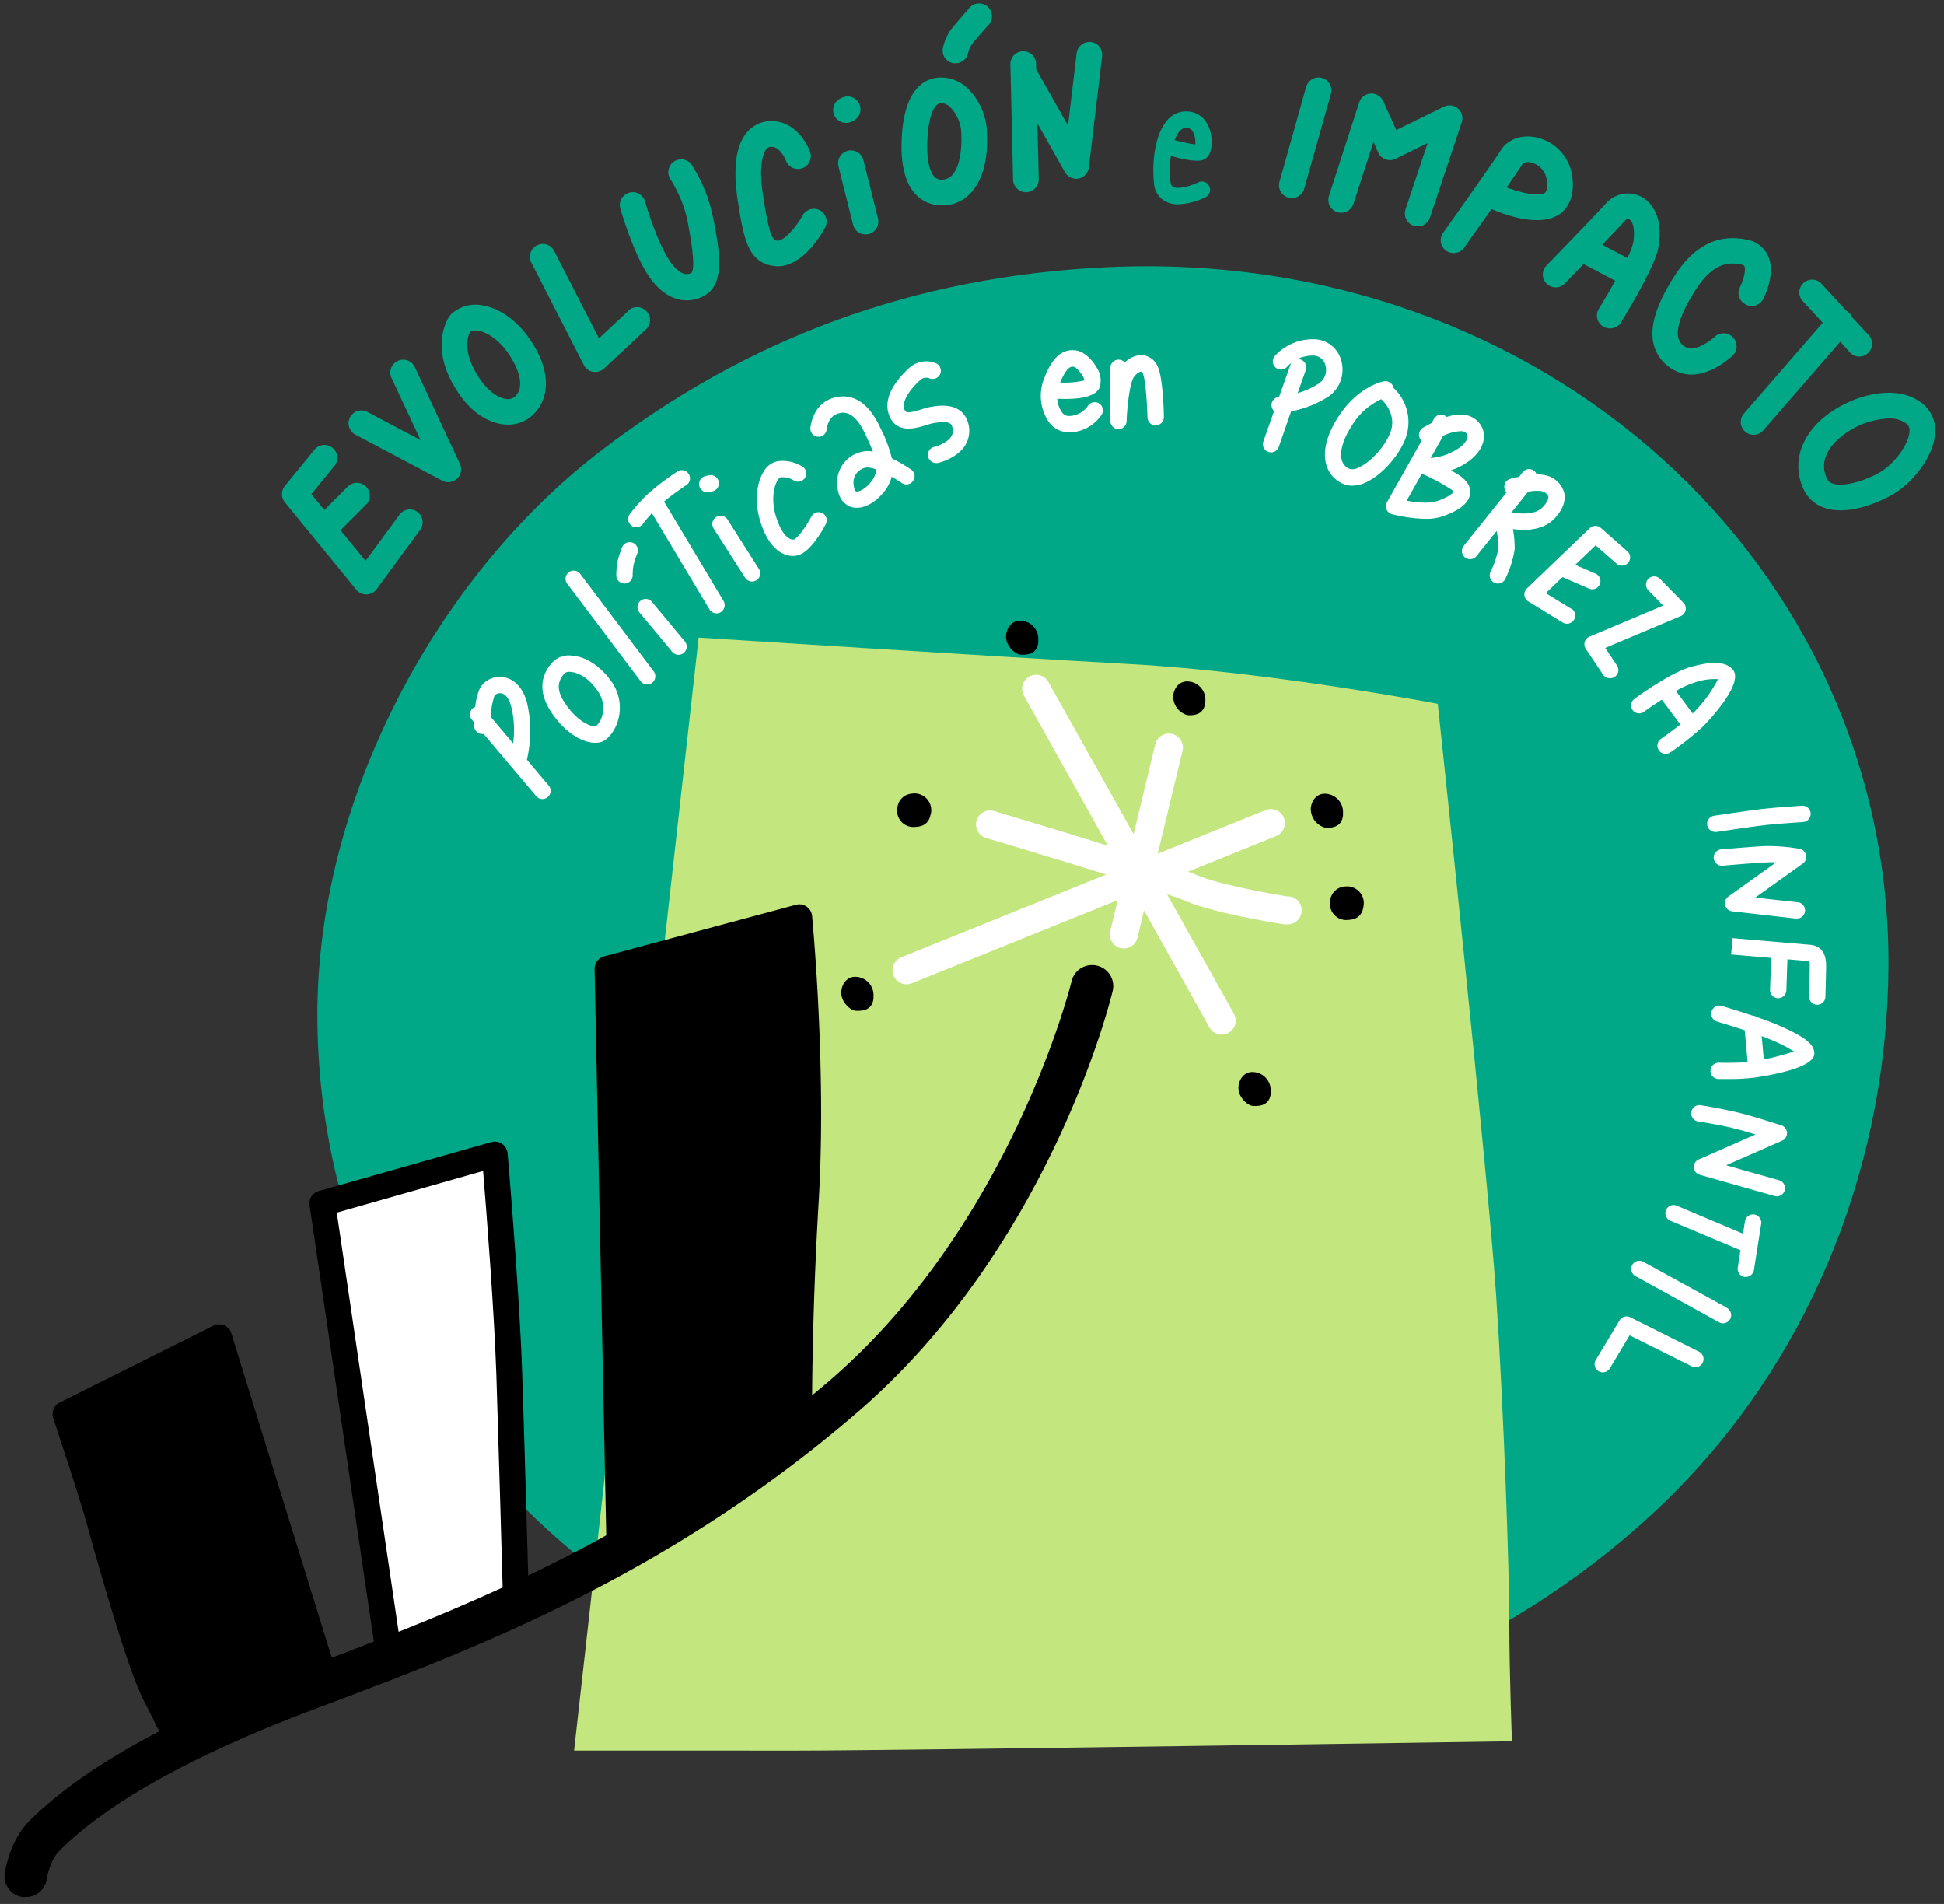 <svg width="96" height="94" xmlns="http://www.w3.org/2000/svg"><rect width="100%" height="100%" fill="#333333" stroke="none"/><g fill-rule="nonzero" fill="none"><path d="M54.39 85.788c11.045-.011 21.787-5.425 28.502-12.306 6.803-6.972 10.304-16.302 10.367-25.74.126-19.759-16.971-35.539-38.539-34.551-9.653.44-17.87 3.544-25.11 9.115-8.01 6.155-13.964 17.142-13.936 27.854.053 20.158 17.39 35.654 38.716 35.628" fill="#00A887"/><path d="m28.35 86.428 6.15-54.949s14.39.923 21.325 1.309c6.935.385 15.176 1.961 15.176 1.961s2.487 23.29 2.88 29.174c.392 5.885.653 13.738.653 16.223 0 2.486.131 5.822.131 5.822s-30.23.462-35.323.462l-10.992-.002Z" fill="#C3E67E"/><path d="M43.133 49.228a.905.905 0 0 0-.923-1.002c-.26 0-.595.203-.662.692-.067.49.42.967.713.984.293.016.854 0 .879-.677m2.832-9.057a.828.828 0 0 0-.96-.983.762.762 0 0 0-.693.68.805.805 0 0 0 .734.965c.305 0 .815-.014.91-.662m5.307-8.52a.902.902 0 0 0-.923-1.002c-.26 0-.595.2-.662.692-.067.492.42.967.713.984.293.016.854 0 .879-.677m8.243 3a.902.902 0 0 0-.923-1.001c-.26 0-.595.2-.662.692a.96.96 0 0 0 .703.972c.294.018.854 0 .88-.676m3.23 19.296a.905.905 0 0 0-.923-1.001c-.26 0-.595.2-.662.692-.067.492.42.967.713.983.293.016.854 0 .88-.676m3.562-13.738a.905.905 0 0 0-.923-1.001c-.26 0-.595.203-.662.692a.965.965 0 0 0 .713.986c.293.016.854 0 .88-.679m.046 3.589a.762.762 0 0 0-.681.68.808.808 0 0 0 .734.967c.302 0 .814-.016.907-.664a.828.828 0 0 0-.96-.983" fill="#000"/><path d="M63.65 44.27c-.904-.14-3.482-.608-4.543-1.063a9.003 9.003 0 0 0-.44-.17l4.351-1.757a.692.692 0 1 0-.519-1.283l-5.328 2.15 1.225-5.076a.693.693 0 1 0-1.348-.323l-1.068 4.435-4.195-7.49a.692.692 0 1 0-1.207.675l4.13 7.385c-2.616-.815-5.418-1.65-5.619-1.71a.693.693 0 0 0-.394 1.33c1.548.46 3.897 1.17 5.933 1.804L44.51 47.262a.692.692 0 1 0 .519 1.283l10.165-4.103-.369 1.532a.692.692 0 0 0 1.346.325l.325-1.352 3.23 5.78a.692.692 0 0 0 1.21-.675l-3.307-5.906c.422.143.745.26.923.337 1.435.616 4.735 1.138 4.874 1.154a.898.898 0 0 0 .108 0 .694.694 0 0 0 .107-1.385l.009.019Z" fill="#FFF"/><g fill="#00A887"><path d="M20.615 25.276a.635.635 0 0 0-.887.136l-1.675 2.28-1.237-1.511 1.256-1.258a.635.635 0 1 0-.898-.898L16.02 25.18l-.642-.784 1.113-1.364a.635.635 0 1 0-.983-.801l-1.44 1.765a.637.637 0 0 0 0 .803l3.53 4.318a.64.64 0 0 0 .492.23h.016a.64.64 0 0 0 .496-.26l2.158-2.942a.635.635 0 0 0-.145-.868ZM20.488 18.13a.636.636 0 1 0-1.154.535l1.435 3.06-2.654-1.403a.635.635 0 0 0-.593 1.121l4.318 2.29a.642.642 0 0 0 .734-.1.635.635 0 0 0 .138-.73l-2.224-4.774ZM23.688 15.058c-.516-.07-1.036.1-1.412.461a.755.755 0 0 0-.055.063c-.046.06-1.106 1.495.367 3.743.597.923 1.368 1.483 2.174 1.615.106.016.214.025.323.025.403.005.795-.128 1.112-.378.796-.64 1.216-1.969 0-3.792-.67-.997-1.606-1.647-2.509-1.737Zm1.715 4.544a.542.542 0 0 1-.44.092c-.437-.07-.924-.462-1.314-1.057-.844-1.288-.535-2.06-.436-2.245a.492.492 0 0 1 .35-.07c.389.037 1.037.372 1.577 1.184.618.928.72 1.73.263 2.096ZM30.992 15.383l-1.414 1.322-2.232-4.354a.635.635 0 0 0-1.13.572l2.616 5.102a.637.637 0 0 0 .462.335.575.575 0 0 0 .108 0c.161 0 .316-.06.434-.17l2.029-1.898a.635.635 0 1 0-.868-.923l-.005.014ZM35.19 10.634a7.67 7.67 0 0 0-1.008-2.46.635.635 0 1 0-1.064.692c.384.61.662 1.279.824 1.98l.055.312c.1.549.365 2 .157 2.307a.473.473 0 0 1-.358.056c-.157-.042-.475-.201-.842-.826-.61-1.018-1.108-2.772-1.108-2.772a.635.635 0 0 0-1.22.349c.022.078.549 1.915 1.24 3.092.57.971 1.199 1.304 1.616 1.412a1.75 1.75 0 0 0 1.352-.21c.974-.584.693-2.197.42-3.62l-.064-.312ZM40.493 10.385a.635.635 0 0 0-.86.256c-.338.62-.947 1.28-1.256 1.241-.217-.027-.383-.198-.692-2.215-.259-1.652.06-2.176.166-2.308a.3.3 0 0 1 .254-.11c.44 0 .706.676.71.692a.635.635 0 0 0 1.196-.425c-.201-.57-.829-1.537-1.906-1.537a1.558 1.558 0 0 0-1.219.556c-.547.637-.692 1.754-.461 3.319.293 1.87.484 3.104 1.786 3.277.065.009.13.014.196.014 1.248 0 2.165-1.581 2.342-1.911a.635.635 0 0 0-.256-.85ZM42.044 6.012l.131-.065a.635.635 0 0 0-.565-1.135l-.132.064a.635.635 0 0 0 .566 1.136ZM42.64 7.906a.635.635 0 1 0-1.233.31l.72 2.877a.632.632 0 0 0 .768.462.632.632 0 0 0 .462-.769l-.718-2.88ZM47.83.443a34.73 34.73 0 0 0-.808.942c-.233.296-.39.643-.462 1.013a.63.63 0 0 0 .517.724.59.59 0 0 0 .108 0 .64.64 0 0 0 .626-.521c.035-.156.103-.303.198-.432.247-.311.757-.886.764-.89a.635.635 0 1 0-.944-.836ZM53.873 2.077a.635.635 0 0 0-.706.554l-.425 3.57-1.576-2.786V3.15a.635.635 0 0 0-1.27.03l.132 5.69c.01.345.29.62.635.62h.014a.635.635 0 0 0 .62-.65l-.066-2.745 1.361 2.409a.637.637 0 0 0 .679.31.635.635 0 0 0 .498-.548l.658-5.497a.632.632 0 0 0-.554-.692ZM47.755 4.332a1.906 1.906 0 0 0-1.403-.501c-.77.064-1.714.641-1.823 3.023-.06 1.308.187 2.245.732 2.785.334.328.787.508 1.255.499h.12c1.385-.076 2.204-1.466 2.105-3.543a3.198 3.198 0 0 0-.986-2.263Zm-1.188 4.534a.496.496 0 0 1-.413-.13c-.127-.124-.416-.553-.358-1.824.05-1.09.305-1.787.662-1.817.174 0 .34.069.462.192.359.364.558.855.554 1.366.037.8-.11 2.17-.907 2.213ZM65.287 3.852a.637.637 0 0 0-.785.438l-1.306 4.645a.635.635 0 1 0 1.22.344l1.31-4.643a.637.637 0 0 0-.44-.784ZM72 5.358a.64.64 0 0 0-.692-.092L68.952 6.42l-.647-1.43a.637.637 0 0 0-1.183.064l-1.5 4.638a.636.636 0 0 0 1.209.393l.997-3.083.23.53a.635.635 0 0 0 .858.31l1.584-.776-1.092 3.275a.635.635 0 0 0 .603.835.632.632 0 0 0 .604-.43l1.57-4.71A.637.637 0 0 0 72 5.359ZM77.65 8.77a2.285 2.285 0 0 0-1.755-1.98c-.733-.165-1.426.075-1.765.608-.445.693-2.836 4.06-2.862 4.094a.632.632 0 0 0 .517 1.002.64.64 0 0 0 .52-.263c.048-.072.68-.96 1.35-1.909.703.305 2.413.923 3.387.231.349-.268.727-.78.607-1.784Zm-1.35.742c-.275.199-1.134.035-1.9-.258.36-.517.662-.96.8-1.175a.462.462 0 0 1 .418-.05c.423.102.732.464.767.897.023.143.05.482-.086.582v.004ZM81.012 9.692a1.447 1.447 0 0 0-1.717.363c-.573.637-2.903 3.032-2.927 3.055a.635.635 0 1 0 .91.886l.923-.96 1.562.826c-.27.487-.56.986-.808 1.385a.635.635 0 0 0 .54.967.637.637 0 0 0 .552-.29c.281-.462 1.696-2.802 1.846-3.693.314-1.805-.595-2.398-.881-2.539Zm-1.886 2.393c.462-.491.9-.946 1.112-1.181a.192.192 0 0 1 .22-.07c.145.07.314.441.189 1.173-.07.253-.165.498-.286.731l-1.235-.653ZM86.213 15.035c.31.162.693.044.856-.266.109-.212.637-1.315.231-2.164a1.42 1.42 0 0 0-1.064-.778c-1.414-.284-2.57.298-3.533 1.78-.923 1.435-1.27 2.56-1.03 3.442.159.56.553 1.021 1.08 1.265.24.12.504.182.772.18 1.01 0 1.92-.824 2.042-.94a.642.642 0 0 0-.875-.939c-.27.254-.992.741-1.384.55a.71.71 0 0 1-.423-.462c-.094-.348-.02-1.05.868-2.418.847-1.304 1.597-1.353 2.22-1.228.095.018.15.046.169.083.087.18-.042.692-.215 1.032a.632.632 0 0 0 .286.863ZM91.403 17.453a.635.635 0 0 0 .923-.86l-.87-.94a.63.63 0 0 0-.161-.23.782.782 0 0 0-.116-.08l-1.274-1.384a.635.635 0 0 0-.923.861l1.032 1.115-3.923 4.516a.635.635 0 0 0 .957.83l3.831-4.41.524.582ZM95.05 20.024c-1.143-1.06-3.1-.644-4.434.19-1.597.998-2.204 2.538-1.546 3.948.209.443.595.778 1.064.923.248.076.506.113.766.11 1.064 0 2.155-.551 2.52-.754.937-.52 1.99-1.756 2.132-2.926a1.703 1.703 0 0 0-.503-1.491Zm-.758 1.343c-.078.641-.787 1.58-1.488 1.97-.859.476-1.796.693-2.28.543a.462.462 0 0 1-.305-.258c-.56-1.194.679-2.077 1.071-2.331a3.995 3.995 0 0 1 1.978-.63c.333-.022.663.082.923.293.032.046.136.131.101.413ZM59.488 7.858c.404-.231.392-.942.288-1.343-.164-.637-.614-1.016-1.202-1.016a1.21 1.21 0 0 0-.923.425c-.607.671-.773 2.038-.667 3.092.01.383.22.733.554.923.197.103.418.154.641.148a3.427 3.427 0 0 0 1.36-.355.408.408 0 0 0-.36-.732c-.349.173-.986.365-1.242.23-.032-.018-.118-.064-.14-.29a5.435 5.435 0 0 1 .022-1.244c1.297.367 1.565.22 1.669.162ZM58.26 6.473a.4.4 0 0 1 .314-.16.344.344 0 0 1 .323.179c.107.195.152.42.13.641a7.015 7.015 0 0 1-1.019-.217c.056-.166.141-.32.252-.454v.011Z"/></g><g fill="#FFF"><path d="M26.02 37.505c.22-.93.22-1.9 0-2.83-.29-1.05-.95-1.225-1.222-1.25a1.122 1.122 0 0 0-1.1.556c-.123.294-.2.605-.231.923a.39.39 0 0 0-.125.07.404.404 0 0 0-.034.564l.106.127v.16a.404.404 0 0 0 .394.413.432.432 0 0 0 .079 0l2.59 3.069a.404.404 0 0 0 .618-.522l-1.076-1.28Zm-1.29-3.277c.23.023.405.258.516.662.146.592.177 1.206.092 1.81l-1.107-1.31c.014-.356.079-.708.191-1.047a.344.344 0 0 1 .307-.115ZM28.21 32.365a1.13 1.13 0 0 0-.954.36c-.23.273-.923 1.103-.025 2.447.609.923 1.465 1.5 2.157 1.5.078 0 .155-.007.231-.021.374-.074.679-.513.824-.866a2.225 2.225 0 0 0-.23-2.109c-.543-.782-1.284-1.271-2.004-1.31Zm1.54 2.913a1.1 1.1 0 0 1-.327.584c-.265.03-.94-.268-1.52-1.14-.518-.774-.285-1.168-.026-1.48a.378.378 0 0 1 .288-.069c.36.019.907.28 1.355.95.24.334.324.755.23 1.155ZM28.673 28.36a.404.404 0 1 0-.644.484l3.598 4.777a.404.404 0 1 0 .644-.487l-3.598-4.775ZM32.195 29.716a.404.404 0 0 0-.621.517l1.634 1.964a.404.404 0 0 0 .62-.517l-1.633-1.964ZM30.838 28.81c.223 0 .404-.182.404-.405 0-.186.017-.373.053-.556.05-.182.11-.362.18-.537a.404.404 0 0 0-.75-.3 5.5 5.5 0 0 0-.215.641c-.05.248-.076.5-.076.752a.404.404 0 0 0 .404.404ZM32.792 24.762c.478-.4 1.071-.79 1.078-.794a.404.404 0 1 0-.44-.676c-.503.328-.981.692-1.432 1.089-.328.31-.63.647-.902 1.008a.406.406 0 0 0 .095.566.406.406 0 0 0 .563-.095s.166-.23.438-.526l2.843 4.751a.404.404 0 1 0 .695-.415l-2.938-4.908ZM35.92 25.636a.41.41 0 0 0-.693.436l1.571 2.453a.4.4 0 0 0 .34.185.402.402 0 0 0 .34-.62l-1.559-2.454ZM34.925 24.295h.08l.164-.034a.404.404 0 1 0-.159-.792l-.164.033a.404.404 0 0 0 .079.8v-.007ZM40.615 25.334a.4.4 0 0 0-.544.168c-.282.533-.704 1.085-.868 1.133-.254.049-.646-.309-.907-1.218-.205-.722-.092-1.385.102-1.7.069-.112.127-.146.14-.149a1.04 1.04 0 0 1 .677.162.404.404 0 0 0 .461-.658 1.816 1.816 0 0 0-1.29-.297c-.29.066-.536.253-.678.514-.36.58-.434 1.503-.192 2.35.383 1.34 1.062 1.809 1.636 1.809.07 0 .138-.007.206-.021.611-.122 1.197-1.124 1.421-1.549a.404.404 0 0 0-.164-.544ZM44.965 23.165a7.763 7.763 0 0 0-.923-.536 6.713 6.713 0 0 0-.558-1.486l-.019-.04c-.724-1.552-1.654-1.65-2.307-1.46-1.043.305-1.138 1.456-1.14 1.505a.404.404 0 0 0 .805.06c0-.026.06-.642.56-.79.21-.06.77-.23 1.353 1.027l.019.04c.14.3.26.567.353.812a1.267 1.267 0 0 0-.425-.014 1.553 1.553 0 0 0-1.325 1.78c.074.73.522.922.711.978.08.02.162.03.245.03.461 0 1.013-.328 1.41-.877.145-.197.25-.42.311-.656.164.093.328.194.476.294a.406.406 0 1 0 .461-.667h-.007Zm-1.897.556c-.295.41-.65.577-.789.54-.067-.019-.104-.162-.115-.28a.748.748 0 0 1 .64-.9h.05c.144.01.286.044.42.1a1.066 1.066 0 0 1-.206.54ZM45.944 20.093c-.157.031-.31.073-.462.125-.664.205-.752.161-.817 0-.136-.346.169-.9.81-1.484.127-.09.29-.11.434-.053a.404.404 0 0 0 .296-.753 1.25 1.25 0 0 0-1.272.208c-.941.854-1.295 1.676-1.02 2.375.365.923 1.304.639 1.807.482.138-.041.27-.083.372-.101.791-.139.895.018.943.219a.538.538 0 0 1-.057.438c-.19.305-.676.476-.847.515a.404.404 0 0 0 .087.796.39.39 0 0 0 .088 0c.097-.02.953-.23 1.357-.872.195-.315.253-.696.16-1.055-.285-1.124-1.485-.911-1.88-.84ZM54.26 19.91a.404.404 0 0 0-.55.148 1.168 1.168 0 0 1-.892.48.41.41 0 0 1-.387-.2 1.265 1.265 0 0 1-.22-.651c.624.028 1.847.03 2.089-.554a1.138 1.138 0 0 0-.14-.98c-.197-.35-.582-.783-1.02-.85-.892-.136-1.332.734-1.584 1.4a2.292 2.292 0 0 0 .23 2.12c.228.326.6.521.998.523h.1a1.966 1.966 0 0 0 1.527-.888.402.402 0 0 0-.15-.547Zm-1.243-1.802c.175.033.505.462.538.672a4.313 4.313 0 0 1-1.2.106c.334-.828.57-.791.662-.778ZM56.428 17.538a1.13 1.13 0 0 0-.882.363.404.404 0 0 0-.713.26v2.622a.402.402 0 0 0 .397.404.404.404 0 0 0 .404-.388c.03-.842.173-1.91.353-2.174.148-.212.302-.281.367-.274.028 0 .053.03.08.085.132.284.21 1.433.231 2.16a.397.397 0 0 0 .411.404.404.404 0 0 0 .397-.41c0-.32-.048-1.944-.3-2.486a.902.902 0 0 0-.745-.566ZM65.608 19.576a1.615 1.615 0 0 0 .623-1.786 1.403 1.403 0 0 0-1.325-1.04 2.538 2.538 0 0 0-1.96.835.404.404 0 0 0 .626.512c.06-.068.126-.128.199-.18a.35.35 0 0 0-.042.083l-.565 1.597h-.012a.404.404 0 0 0-.233.697l-.53 1.5a.406.406 0 0 0 .38.54.406.406 0 0 0 .381-.27l.61-1.756a5.144 5.144 0 0 0 1.848-.732Zm-1.373-1.823a.38.38 0 0 0-.176-.018c.252-.125.531-.186.813-.178.274.007.51.196.576.461a.803.803 0 0 1-.304.905c-.326.217-.684.38-1.062.485l.4-1.131a.408.408 0 0 0-.247-.524ZM69.378 21.727a2.308 2.308 0 0 0-.56-2.573.404.404 0 0 0-.462-.328c-.053 0-1.297.245-2.264 1.75-.577.895-.782 1.712-.597 2.36.113.415.405.758.796.937.152.07.317.107.484.106.192-.003.38-.04.559-.11.782-.31 1.645-1.205 2.044-2.142Zm-2.34 1.385a.572.572 0 0 1-.408.03.658.658 0 0 1-.37-.43c-.066-.23-.092-.777.502-1.703a3.282 3.282 0 0 1 1.451-1.299c.182.17.794.833.422 1.708-.309.722-1.02 1.465-1.597 1.687v.007ZM72.6 24.355c.035-.369-.194-.692-.678-.978l-.273-.155a3.13 3.13 0 0 0 1.018-.558c.718-.61.641-1.202.572-1.433a1.11 1.11 0 0 0-.987-.755 2.153 2.153 0 0 0-.808.11.402.402 0 0 0-.63.092l-.12.211c-.23.111-.383.206-.425.231a.406.406 0 0 0-.067.642L68.49 24.8a.404.404 0 0 0 .25.586 7.33 7.33 0 0 0 1.654.23c.273.007.544-.03.805-.11.898-.305 1.357-.683 1.401-1.152Zm-1.33-2.838c.28-.141.588-.22.9-.23a.33.33 0 0 1 .298.19c.035.116-.03.326-.32.57a2.905 2.905 0 0 1-1.498.568l.62-1.098Zm-.336 3.23c-.335.118-.956.065-1.47-.027l.75-1.33a.413.413 0 0 0 .074.03c.426.189.837.407 1.232.654a.88.88 0 0 1 .268.208c-.051.078-.27.267-.854.47v-.004ZM76.795 25.57c.503-.552.515-1.007.434-1.293a1.218 1.218 0 0 0-.881-.805 1.595 1.595 0 0 0-.462-.047.402.402 0 0 0-.692-.113l-.18.231a8.144 8.144 0 0 0-.425.097.406.406 0 0 0-.29.492.4.4 0 0 0 .101.177l-2.118 2.643a.402.402 0 0 0 .316.655.4.4 0 0 0 .314-.15l.996-1.242c.057.285.086.574.086.863-.075.401-.205.79-.388 1.154a.406.406 0 0 0 .365.58c.155-.001.297-.09.364-.231.226-.46.382-.95.462-1.456a4.913 4.913 0 0 0-.085-1.004c.613.087 1.509.078 2.083-.552Zm-2.146-.28.81-1.01a2.03 2.03 0 0 1 .663-.033.462.462 0 0 1 .33.247c.034.124-.058.318-.254.53-.365.402-1.083.36-1.549.266ZM77.592 30.055l-1.256-.77.824-.792 1.334.577a.404.404 0 0 0 .32-.74l-1.022-.444 1.006-.962 1.03.902a.405.405 0 0 0 .533-.61l-1.309-1.153a.406.406 0 0 0-.547.014L75.4 29.054a.406.406 0 0 0 .067.635l1.7 1.045a.406.406 0 1 0 .426-.692v.013ZM79.507 33.487a.392.392 0 0 0 .23-.07.4.4 0 0 0 .114-.558l-.58-.87 3.737-1.576a.406.406 0 0 0 .125-.653l-1.155-1.18a.404.404 0 0 0-.579.564l.732.754-3.642 1.537a.404.404 0 0 0-.18.596l.852 1.276a.404.404 0 0 0 .346.18ZM80.62 35.054c.13.18.382.218.562.088.185-.134.513-.363.884-.598l.912 1.223c-.517.418-.944.692-.949.708a.406.406 0 1 0 .448.679c.555-.38 1.085-.798 1.585-1.249.023-.02 2.13-2.123 1.507-2.85-.332-.387-.994-.427-2.077-.127-1.006.28-2.707 1.517-2.769 1.57a.402.402 0 0 0-.104.556Zm3.082-1.362a2.926 2.926 0 0 1 1.138-.159 6.524 6.524 0 0 1-1.25 1.692l-.827-1.108c.296-.177.611-.32.94-.425ZM84.307 40.73c.03.198.2.345.4.345h.06c.02 0 1.926-.293 2.593-.358s1.648-.13 1.657-.13a.404.404 0 1 0-.053-.805s-.995.065-1.68.132c-.686.067-2.56.35-2.638.362a.402.402 0 0 0-.34.455ZM89.188 42.217a.402.402 0 0 0-.323-.31 9.058 9.058 0 0 0-1.692-.135c-.692.032-2.116.159-2.176.163a.404.404 0 1 0 .071.806c.014 0 1.473-.132 2.142-.162.166-.009.332-.009.498 0l-2.353 1.683a.404.404 0 0 0 .189.731l3.138.358h.046a.404.404 0 0 0 .047-.806l-2.096-.23 2.35-1.68a.4.4 0 0 0 .159-.418ZM89.386 46.645l-3.828-.327-.07.805 1.976.169-.053 1.573a.402.402 0 0 0 .387.418h.017a.402.402 0 0 0 .401-.39l.053-1.532 1.046.09h.039a.89.89 0 0 1 .018.214c0 .351-.032 1.514-.032 1.526a.404.404 0 0 0 .392.415h.012a.402.402 0 0 0 .401-.392c0-.049.035-1.189.035-1.549 0-.627-.268-.971-.794-1.02ZM87.708 50.568a16.39 16.39 0 0 0-.943-.35.408.408 0 0 0-.208-.072c-.739-.247-1.46-.461-1.507-.475a.404.404 0 1 0-.23.773c.01 0 .655.196 1.34.422l.143 1.572c-.588.05-1.385.03-1.385.03a.404.404 0 1 0-.023.805h.443c.456.006.912-.02 1.364-.076 2.98-.462 2.913-1.066 2.892-1.262-.056-.367-.376-.727-1.886-1.367Zm-.604 1.74-.106-1.153c.145.053.281.106.397.154.415.164.815.365 1.195.6-.487.164-.983.297-1.486.4ZM88.248 55.925a.402.402 0 0 0-.276-.365c-.056-.016-1.332-.432-2.121-.628a24.933 24.933 0 0 0-1.902-.369.406.406 0 0 0-.122.8c.011 0 1.07.162 1.828.352.302.076.692.187 1.043.295l-2.809 1.232a.404.404 0 0 0 .053.76l3.693 1.047a.404.404 0 0 0 .222-.778l-2.615-.74 2.769-1.216a.402.402 0 0 0 .237-.39ZM86.633 59.96a.404.404 0 0 0-.461.338l-.097.611-3.273-1.384a.404.404 0 1 0-.314.745l3.462 1.456-.134.856a.404.404 0 0 0 .337.462c.02.002.042.002.062 0 .2 0 .369-.145.4-.342l.36-2.289a.406.406 0 0 0-.342-.452ZM85.26 64.553l-4.087-2.245a.404.404 0 1 0-.39.706l4.087 2.257a.404.404 0 1 0 .39-.706v-.012ZM83.905 66.736l-3.401-1.7a.402.402 0 0 0-.526.154l-1.18 1.962a.404.404 0 0 0 .693.415l.983-1.64 3.07 1.531a.4.4 0 0 0 .54-.18c.098-.198.019-.44-.179-.542Z"/></g><path d="M54.17 47.675a1.038 1.038 0 0 0-1.252.766c-.028.12-2.968 12-11.966 19.735-.281.242-.565.48-.847.713.012-1.894.074-5.365.328-9.637.39-6.579-.323-13.959-.33-14.033a.632.632 0 0 0-.796-.549l-9.485 2.55a.637.637 0 0 0-.461.625l.577 27.958a71.796 71.796 0 0 1-3.854 1.982c-.062-2.192-.196-6.973-.296-9.955-.129-3.962-.715-10.823-.72-10.892a.642.642 0 0 0-.272-.462.63.63 0 0 0-.535-.088l-8.513 2.414a.63.63 0 0 0-.462.693l3.176 21.547c-.705.28-1.397.546-2.077.8l-4.96-16.01a.632.632 0 0 0-.888-.381l-7.59 3.794a.632.632 0 0 0-.316.768c0 .037 1.241 3.732 1.615 5.077.044.152.102.36.17.61.57 2.023 1.905 6.763 2.69 8.272.34.658.583 1.154.754 1.507-2.753 1.436-4.904 2.917-6.42 4.433-.962.974-1.18 2.433-1.21 2.596-.069.563.327 1.078.89 1.154a.983.983 0 0 0 .14 0c.52.009.966-.366 1.048-.879.034-.254.217-.997.62-1.4 2.403-2.403 6.635-4.755 12.584-6.993l.173-.065c7.667-2.882 17.209-6.461 26.631-14.575 9.5-8.172 12.508-20.308 12.63-20.822a1.036 1.036 0 0 0-.775-1.253Z" fill="#000"/><path d="m16.632 59.87 7.225-2.058c.157 1.904.551 6.923.655 10.06.106 3.265.259 8.69.31 10.504-1.761.808-3.478 1.528-5.137 2.188L16.632 59.87Z" fill="#FFF"/></g></svg>